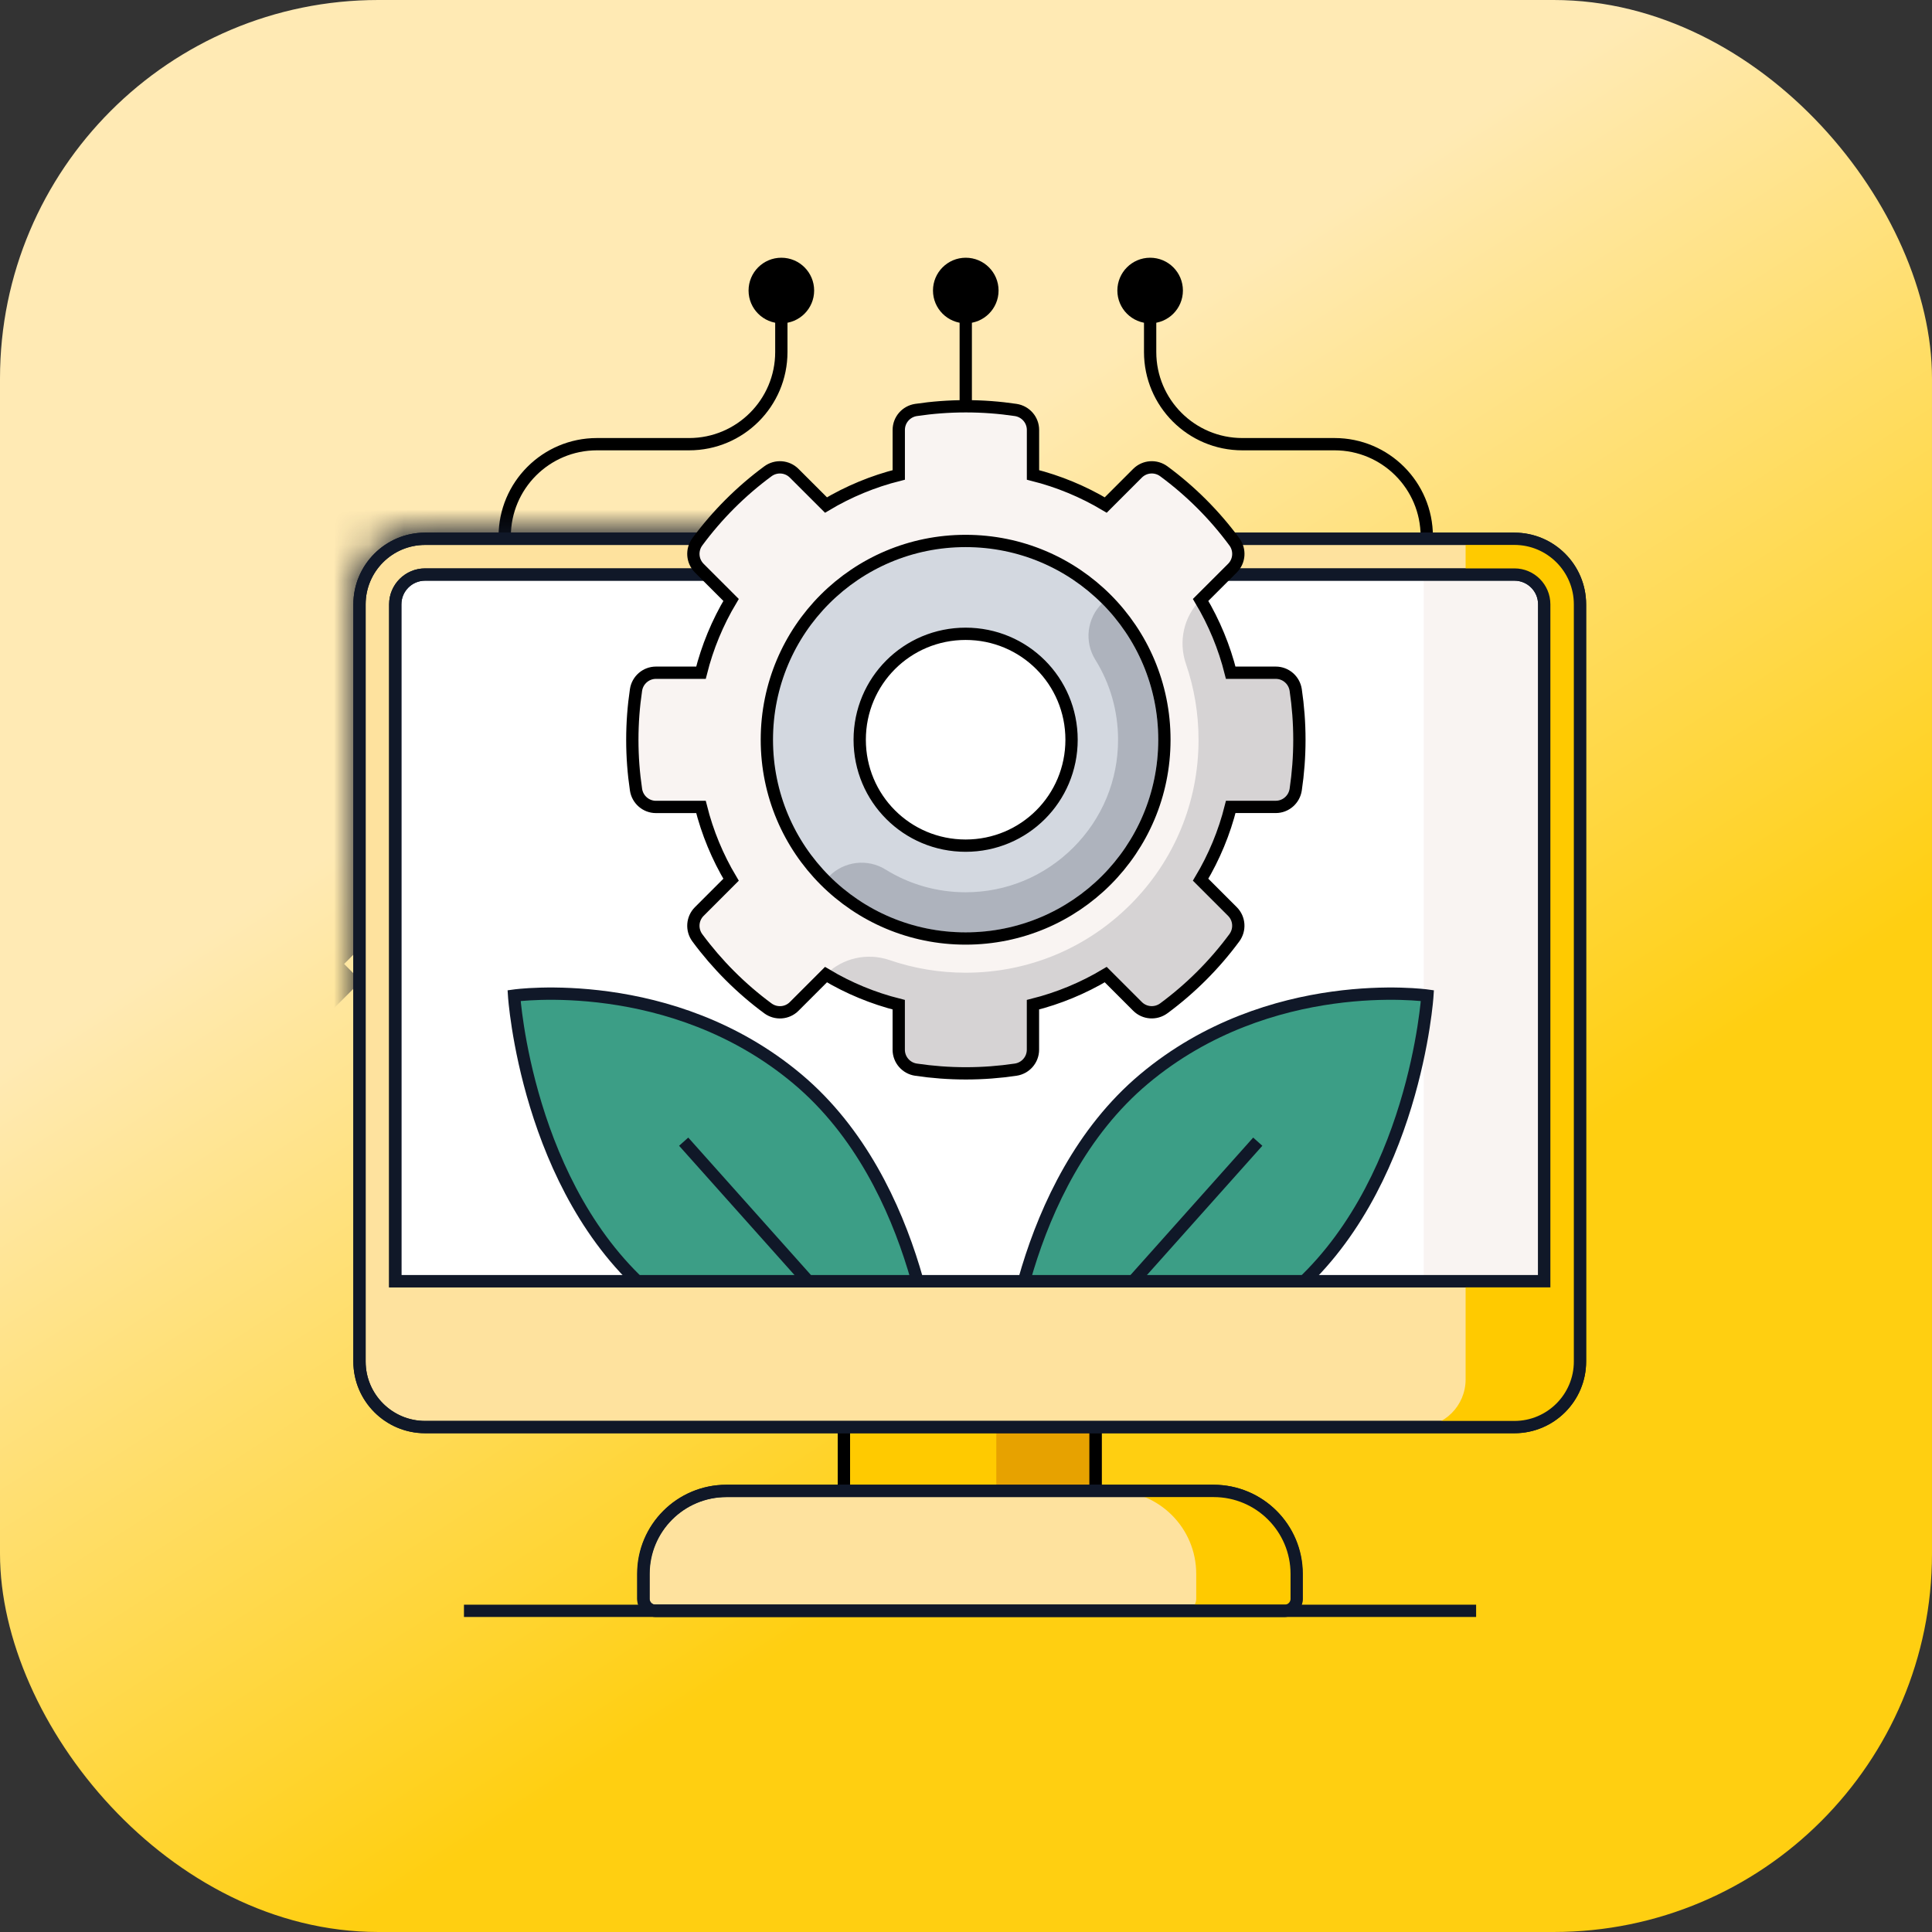 <svg width="55" height="55" viewBox="0 0 55 55" fill="none" xmlns="http://www.w3.org/2000/svg">
<rect x="0" y="0" width="55" height="55" fill="#333333" stroke="none"/>
<rect width="55" height="55" rx="10.771" fill="url(#paint0_linear_10283_2954)"/>
<path d="M26.56 8.271C26.56 8.786 26.978 9.204 27.493 9.204C28.009 9.204 28.427 8.786 28.427 8.271C28.427 7.755 28.009 7.337 27.493 7.337C26.978 7.337 26.56 7.755 26.56 8.271ZM26.56 19.208C26.56 19.723 26.978 20.141 27.493 20.141C28.009 20.141 28.427 19.723 28.427 19.208C28.427 18.692 28.009 18.274 27.493 18.274C26.978 18.274 26.56 18.692 26.56 19.208ZM27.493 8.271H27.318V19.208H27.493H27.668V8.271H27.493Z" fill="black"/>
<path d="M31.809 8.271C31.809 8.786 32.227 9.204 32.742 9.204C33.258 9.204 33.675 8.786 33.675 8.271C33.675 7.755 33.258 7.337 32.742 7.337C32.227 7.337 31.809 7.755 31.809 8.271ZM39.684 21.395C39.684 21.911 40.102 22.328 40.617 22.328C41.132 22.328 41.55 21.911 41.55 21.395C41.55 20.88 41.132 20.462 40.617 20.462C40.102 20.462 39.684 20.88 39.684 21.395ZM32.742 8.271H32.567V10.021H32.742H32.917V8.271H32.742ZM35.367 12.645V12.82H37.992V12.645V12.47H35.367V12.645ZM40.617 15.27H40.442V21.395H40.617H40.792V15.27H40.617ZM37.992 12.645V12.82C39.345 12.82 40.442 13.917 40.442 15.27H40.617H40.792C40.792 13.724 39.538 12.47 37.992 12.47V12.645ZM32.742 10.021H32.567C32.567 11.567 33.821 12.82 35.367 12.82V12.645V12.47C34.014 12.47 32.917 11.373 32.917 10.021H32.742Z" fill="black"/>
<path d="M23.177 8.271C23.177 8.786 22.759 9.204 22.243 9.204C21.728 9.204 21.31 8.786 21.31 8.271C21.31 7.755 21.728 7.337 22.243 7.337C22.759 7.337 23.177 7.755 23.177 8.271ZM15.302 21.395C15.302 21.911 14.884 22.328 14.368 22.328C13.853 22.328 13.435 21.911 13.435 21.395C13.435 20.88 13.853 20.462 14.368 20.462C14.884 20.462 15.302 20.88 15.302 21.395ZM22.243 8.271H22.418V10.021H22.243H22.068V8.271H22.243ZM19.618 12.645V12.82H16.993V12.645V12.47H19.618V12.645ZM14.368 15.27H14.543V21.395H14.368H14.193V15.27H14.368ZM16.993 12.645V12.82C15.64 12.82 14.543 13.917 14.543 15.27H14.368H14.193C14.193 13.724 15.447 12.47 16.993 12.47V12.645ZM22.243 10.021H22.418C22.418 11.567 21.165 12.82 19.618 12.82V12.645V12.47C20.971 12.47 22.068 11.373 22.068 10.021H22.243Z" fill="black"/>
<mask id="mask0_10283_2954" style="mask-type:alpha" maskUnits="userSpaceOnUse" x="10" y="15" width="36" height="32">
<path d="M24.046 40.559H31.21V43.388H24.046V40.559Z" fill="#6E61B6"/>
<path d="M28.38 40.559H31.215V43.388H28.38V40.559Z" fill="#6354B1"/>
<path d="M12.124 40.559C11.133 40.559 10.326 39.752 10.326 38.761V17.205C10.326 16.213 11.133 15.406 12.124 15.406H43.137C44.129 15.406 44.935 16.213 44.935 17.205V38.761C44.935 39.752 44.129 40.559 43.137 40.559H12.124ZM12.124 16.288C11.619 16.288 11.208 16.699 11.208 17.205V36.542H44.053V17.205C44.053 16.699 43.642 16.288 43.137 16.288H12.124Z" fill="#978ECB"/>
<path d="M12.124 16.288C11.619 16.288 11.208 16.699 11.208 17.204V36.541H44.053V17.204C44.053 16.699 43.642 16.288 43.137 16.288H12.124Z" fill="#978ECB"/>
<path d="M44.498 36.98H10.771V17.202C10.771 16.452 11.378 15.845 12.128 15.845H43.14C43.89 15.845 44.498 16.452 44.498 17.202V36.98Z" fill="white"/>
<path d="M43.145 15.845H41.754V36.98H44.502V17.202C44.502 16.452 43.895 15.845 43.145 15.845Z" fill="#F3F0F3"/>
<path d="M43.137 15.338H12.124C11.095 15.338 10.258 16.175 10.258 17.204V38.76C10.258 39.789 11.095 40.626 12.124 40.626H43.137C44.166 40.626 45.003 39.789 45.003 38.76V17.204C45.003 16.175 44.166 15.338 43.137 15.338ZM43.985 35.645C43.985 36.102 43.614 36.474 43.156 36.474H12.104C11.647 36.474 11.276 36.102 11.276 35.645V17.204C11.276 16.736 11.656 16.356 12.124 16.356H43.137C43.604 16.356 43.985 16.736 43.985 17.204V35.645Z" fill="#FFCA00" stroke="#101828" stroke-width="0.35"/>
<path d="M43.138 15.338H41.747V16.356H43.138C43.606 16.356 43.986 16.736 43.986 17.204V36.474H41.747V39.269C41.747 40.019 41.139 40.626 40.39 40.626H43.138C44.167 40.626 45.004 39.789 45.004 38.76V17.204C45.004 16.175 44.167 15.338 43.138 15.338Z" fill="#8379C1"/>
<path d="M34.56 43.317H20.691C19.387 43.317 18.329 44.375 18.329 45.679V46.389C18.329 46.577 18.481 46.729 18.668 46.729H36.582C36.77 46.729 36.922 46.577 36.922 46.389V45.679C36.922 44.375 35.864 43.317 34.56 43.317Z" fill="#FFCA00" stroke="#101828" stroke-width="0.35"/>
<path d="M34.564 43.317H31.715C33.019 43.317 34.077 44.375 34.077 45.679V46.389C34.077 46.577 33.925 46.729 33.737 46.729H36.587C36.774 46.729 36.926 46.577 36.926 46.389V45.679C36.926 44.375 35.869 43.317 34.564 43.317Z" fill="#8379C1"/>
</mask>
<g mask="url(#mask0_10283_2954)">
<path d="M16.775 9.156C22.152 9.156 26.51 13.515 26.51 18.892C26.509 24.267 22.151 28.626 16.775 28.626C14.488 28.626 12.385 27.835 10.724 26.514L9.796 27.442L10.281 27.928L8.845 29.364L8.844 29.363L3.272 34.935C2.633 35.575 1.631 35.629 0.928 35.102L0.914 35.119L0.731 34.935C0.727 34.931 0.722 34.925 0.717 34.92L0.596 34.799L0.601 34.79C0.033 34.085 0.077 33.05 0.731 32.395L6.302 26.824L6.301 26.823L7.737 25.387L8.215 25.864L9.146 24.934C7.829 23.273 7.041 21.175 7.041 18.892C7.041 13.515 11.399 9.156 16.775 9.156Z" fill="#101828"/>
</g>
<path d="M24.023 40.559H31.187V43.388H24.023V40.559Z" fill="#FFCA00" stroke="black" stroke-width="0.35"/>
<path d="M28.363 40.559H31.199V43.388H28.363V40.559Z" fill="#E7A200"/>
<path d="M24.023 40.559H31.187V43.388H24.023V40.559Z" stroke="black" stroke-width="0.35"/>
<path d="M12.108 40.559C11.116 40.559 10.31 39.752 10.31 38.761V17.205C10.31 16.213 11.116 15.406 12.108 15.406H43.12C44.112 15.406 44.919 16.213 44.919 17.205V38.761C44.919 39.752 44.112 40.559 43.12 40.559H12.108ZM12.108 16.288C11.603 16.288 11.192 16.699 11.192 17.205V36.542H44.037V17.205C44.037 16.699 43.626 16.288 43.12 16.288H12.108Z" fill="#978ECB"/>
<path d="M12.107 16.288C11.602 16.288 11.191 16.699 11.191 17.204V36.541H44.036V17.204C44.036 16.699 43.625 16.288 43.12 16.288H12.107Z" fill="#978ECB"/>
<path d="M44.475 36.98H10.748V17.202C10.748 16.452 11.356 15.845 12.105 15.845H43.118C43.867 15.845 44.475 16.452 44.475 17.202V36.98Z" fill="white"/>
<path d="M42.335 15.443H40.531V36.825H44.095V16.816C44.095 16.058 43.307 15.443 42.335 15.443Z" fill="#F9F4F2"/>
<path d="M36.7 36.859C33.116 39.866 28.635 39.231 28.635 39.231C28.635 39.231 28.986 33.722 32.57 30.715C36.154 27.708 40.635 28.343 40.635 28.343C40.635 28.343 40.283 33.852 36.7 36.859Z" fill="#3C9E86"/>
<path d="M29.846 39.178L35.806 32.501M36.7 36.859C33.116 39.866 28.635 39.231 28.635 39.231C28.635 39.231 28.986 33.722 32.57 30.715C36.154 27.708 40.635 28.343 40.635 28.343C40.635 28.343 40.283 33.852 36.7 36.859Z" stroke="#101828" stroke-width="0.35"/>
<path d="M18.57 36.859C22.154 39.866 26.635 39.231 26.635 39.231C26.635 39.231 26.283 33.722 22.7 30.715C19.116 27.708 14.635 28.343 14.635 28.343C14.635 28.343 14.986 33.852 18.57 36.859Z" fill="#3C9E86"/>
<path d="M25.423 39.178L19.463 32.501M18.57 36.859C22.154 39.866 26.635 39.231 26.635 39.231C26.635 39.231 26.283 33.722 22.7 30.715C19.116 27.708 14.635 28.343 14.635 28.343C14.635 28.343 14.986 33.852 18.57 36.859Z" stroke="#101828" stroke-width="0.35"/>
<path d="M43.113 15.338H12.101C11.072 15.338 10.234 16.175 10.234 17.204V38.76C10.234 39.789 11.072 40.626 12.101 40.626H43.113C44.142 40.626 44.979 39.789 44.979 38.76V17.204C44.979 16.175 44.142 15.338 43.113 15.338ZM43.961 36.474H11.252V17.204C11.252 16.736 11.633 16.356 12.101 16.356H43.113C43.581 16.356 43.961 16.736 43.961 17.204V36.474Z" fill="#FEE29E" stroke="#101828" stroke-width="0.35"/>
<path d="M43.115 15.338H41.723V16.356H43.115C43.582 16.356 43.963 16.736 43.963 17.204V36.474H41.723V39.269C41.723 40.019 41.116 40.626 40.366 40.626H43.115C44.144 40.626 44.981 39.789 44.981 38.76V17.204C44.981 16.175 44.144 15.338 43.115 15.338Z" fill="#FFCA00"/>
<path d="M34.543 42.442H20.674C19.37 42.442 18.312 43.5 18.312 44.804V45.514C18.312 45.702 18.464 45.854 18.652 45.854H36.566C36.753 45.854 36.905 45.702 36.905 45.514V44.804C36.905 43.5 35.848 42.442 34.543 42.442Z" fill="#FEE29E" stroke="#101828" stroke-width="0.35"/>
<path d="M43.113 15.338H12.101C11.072 15.338 10.234 16.175 10.234 17.204V38.76C10.234 39.789 11.072 40.626 12.101 40.626H43.113C44.142 40.626 44.979 39.789 44.979 38.76V17.204C44.979 16.175 44.142 15.338 43.113 15.338ZM43.961 36.474H11.252V17.204C11.252 16.736 11.633 16.356 12.101 16.356H43.113C43.581 16.356 43.961 16.736 43.961 17.204V36.474Z" stroke="#101828" stroke-width="0.35"/>
<path d="M34.542 42.442H31.692C32.997 42.442 34.054 43.5 34.054 44.804V45.514C34.054 45.702 33.902 45.854 33.715 45.854H36.564C36.752 45.854 36.904 45.702 36.904 45.514V44.804C36.904 43.5 35.846 42.442 34.542 42.442Z" fill="#FFCA00"/>
<path d="M34.552 42.444H20.683C19.379 42.444 18.321 43.502 18.321 44.806V45.517C18.321 45.704 18.473 45.856 18.661 45.856H36.575C36.762 45.856 36.914 45.704 36.914 45.517V44.806C36.914 43.502 35.856 42.444 34.552 42.444Z" stroke="#101828" stroke-width="0.35"/>
<path d="M13.208 45.857H42.022" stroke="#101828" stroke-width="0.35"/>
<path d="M34.173 17.079L35.078 16.174C35.28 15.972 35.301 15.654 35.132 15.425C34.567 14.66 33.89 13.983 33.125 13.418C32.896 13.249 32.578 13.27 32.376 13.472L31.471 14.377C30.825 13.992 30.128 13.704 29.399 13.521V12.239C29.399 11.954 29.189 11.714 28.907 11.672C28.445 11.602 27.971 11.566 27.488 11.566C27.006 11.566 26.532 11.602 26.07 11.672C25.788 11.714 25.578 11.954 25.578 12.239V13.521C24.848 13.704 24.151 13.992 23.506 14.377L22.6 13.472C22.399 13.27 22.081 13.249 21.852 13.418C21.087 13.983 20.41 14.66 19.845 15.425C19.676 15.654 19.697 15.972 19.899 16.174L20.804 17.079C20.419 17.725 20.13 18.421 19.947 19.151H18.666C18.381 19.151 18.14 19.361 18.098 19.643C18.029 20.105 17.993 20.579 17.993 21.062C17.993 21.544 18.029 22.018 18.098 22.48C18.14 22.762 18.381 22.972 18.666 22.972H19.947C20.13 23.702 20.419 24.398 20.804 25.044L19.898 25.95C19.697 26.151 19.676 26.469 19.845 26.698C20.41 27.463 21.087 28.14 21.852 28.705C22.081 28.875 22.399 28.853 22.6 28.651L23.506 27.746L27.488 28.837L32.988 26.561L35.264 21.062L34.173 17.079ZM27.488 25.456C25.062 25.456 23.094 23.488 23.094 21.062C23.094 18.635 25.062 16.667 27.488 16.667C29.915 16.667 31.883 18.635 31.883 21.062C31.883 23.488 29.915 25.456 27.488 25.456Z" fill="#F9F4F2"/>
<path d="M36.88 19.643C36.838 19.361 36.598 19.151 36.313 19.151H35.031C34.848 18.421 34.56 17.725 34.174 17.079C33.698 17.556 33.543 18.262 33.761 18.899C33.997 19.585 34.12 20.314 34.12 21.062C34.12 22.834 33.431 24.5 32.18 25.751C30.929 27.002 29.263 27.691 27.49 27.691C26.743 27.691 26.014 27.568 25.328 27.333C24.69 27.114 23.985 27.269 23.508 27.746C24.153 28.131 24.85 28.419 25.58 28.602V29.884C25.58 30.169 25.79 30.41 26.071 30.452C26.534 30.521 27.008 30.557 27.49 30.557C27.973 30.557 28.446 30.521 28.909 30.452C29.191 30.41 29.401 30.169 29.401 29.884V28.603C30.131 28.42 30.827 28.131 31.473 27.746L32.378 28.651C32.58 28.853 32.898 28.874 33.127 28.705C33.892 28.14 34.569 27.463 35.134 26.698C35.303 26.469 35.282 26.151 35.08 25.95L34.174 25.044C34.56 24.398 34.848 23.702 35.031 22.972H36.313C36.598 22.972 36.838 22.762 36.88 22.48C36.95 22.018 36.986 21.544 36.986 21.062C36.986 20.579 36.95 20.105 36.88 19.643Z" fill="#F9F4F2"/>
<path d="M36.88 19.643C36.838 19.361 36.598 19.151 36.313 19.151H35.031C34.848 18.421 34.56 17.725 34.174 17.079C33.698 17.556 33.543 18.262 33.761 18.899C33.997 19.585 34.12 20.314 34.12 21.062C34.12 22.834 33.431 24.5 32.18 25.751C30.929 27.002 29.263 27.691 27.49 27.691C26.743 27.691 26.014 27.568 25.328 27.333C24.69 27.114 23.985 27.269 23.508 27.746C24.153 28.131 24.85 28.419 25.58 28.602V29.884C25.58 30.169 25.79 30.41 26.071 30.452C26.534 30.521 27.008 30.557 27.49 30.557C27.973 30.557 28.446 30.521 28.909 30.452C29.191 30.41 29.401 30.169 29.401 29.884V28.603C30.131 28.42 30.827 28.131 31.473 27.746L32.378 28.651C32.58 28.853 32.898 28.874 33.127 28.705C33.892 28.14 34.569 27.463 35.134 26.698C35.303 26.469 35.282 26.151 35.08 25.95L34.174 25.044C34.56 24.398 34.848 23.702 35.031 22.972H36.313C36.598 22.972 36.838 22.762 36.88 22.48C36.95 22.018 36.986 21.544 36.986 21.062C36.986 20.579 36.95 20.105 36.88 19.643Z" fill="#101828" fill-opacity="0.15"/>
<path fill-rule="evenodd" clip-rule="evenodd" d="M27.496 11.566C27.978 11.566 28.452 11.602 28.915 11.671C29.197 11.714 29.407 11.954 29.407 12.239V13.52C30.136 13.703 30.833 13.992 31.478 14.377L32.384 13.471C32.586 13.27 32.904 13.248 33.133 13.418C33.898 13.982 34.575 14.659 35.139 15.424C35.309 15.653 35.287 15.972 35.086 16.173L34.179 17.079C34.565 17.724 34.853 18.421 35.036 19.151H36.318C36.603 19.151 36.843 19.36 36.886 19.642C36.955 20.104 36.991 20.578 36.991 21.061C36.991 21.543 36.955 22.017 36.886 22.479C36.843 22.761 36.603 22.971 36.318 22.971H35.037C34.854 23.701 34.565 24.397 34.179 25.043L35.085 25.949C35.286 26.15 35.308 26.468 35.139 26.697C34.574 27.462 33.897 28.139 33.132 28.704C32.903 28.873 32.585 28.852 32.383 28.65L31.478 27.745C30.833 28.13 30.136 28.419 29.406 28.602V29.883C29.406 30.168 29.196 30.409 28.914 30.451C28.451 30.52 27.978 30.556 27.495 30.556C27.013 30.556 26.539 30.52 26.076 30.451C25.794 30.409 25.585 30.168 25.585 29.883V28.602C24.856 28.419 24.159 28.131 23.514 27.745L22.608 28.651C22.407 28.853 22.088 28.874 21.859 28.705C21.094 28.14 20.417 27.463 19.852 26.698C19.683 26.469 19.705 26.151 19.906 25.95L20.812 25.044C20.426 24.398 20.138 23.702 19.955 22.972H18.674C18.389 22.972 18.148 22.762 18.106 22.48C18.037 22.017 18.001 21.544 18.001 21.062C18.001 20.579 18.037 20.105 18.106 19.642C18.148 19.361 18.389 19.151 18.674 19.151H19.955C20.138 18.422 20.426 17.724 20.812 17.079L19.907 16.174C19.705 15.972 19.683 15.654 19.852 15.424C20.417 14.659 21.094 13.982 21.859 13.418C22.088 13.248 22.407 13.271 22.608 13.472L23.514 14.377C24.159 13.992 24.856 13.703 25.586 13.52V12.239C25.586 11.954 25.795 11.714 26.077 11.671C26.54 11.602 27.014 11.566 27.496 11.566ZM27.496 16.668C25.069 16.668 23.102 18.635 23.102 21.062C23.102 23.488 25.069 25.456 27.496 25.456C29.923 25.456 31.89 23.488 31.89 21.062C31.89 18.635 29.923 16.668 27.496 16.668Z" stroke="black" stroke-width="0.35"/>
<path d="M27.489 15.4C30.621 15.4 33.148 17.927 33.148 21.059C33.147 24.19 30.62 26.717 27.489 26.717C24.358 26.717 21.831 24.19 21.831 21.059C21.831 17.927 24.358 15.4 27.489 15.4ZM27.489 18.043C25.818 18.043 24.474 19.388 24.474 21.059C24.474 22.73 25.819 24.074 27.489 24.074C29.16 24.074 30.505 22.729 30.505 21.059C30.505 19.387 29.16 18.043 27.489 18.043Z" fill="#D3D8E0" stroke="black" stroke-width="0.35"/>
<path d="M31.369 17.181C30.942 17.607 30.864 18.271 31.182 18.782C31.604 19.461 31.829 20.244 31.829 21.06C31.829 22.217 31.377 23.306 30.556 24.127C29.734 24.948 28.645 25.401 27.489 25.401C26.673 25.401 25.89 25.175 25.211 24.754C24.699 24.436 24.035 24.514 23.609 24.94C24.601 25.931 25.971 26.544 27.489 26.544C30.523 26.544 32.972 24.095 32.972 21.06C32.972 19.543 32.36 18.172 31.369 17.181Z" fill="#101828" fill-opacity="0.19"/>
<defs>
<linearGradient id="paint0_linear_10283_2954" x1="30.505" y1="-23.442" x2="66.327" y2="32.195" gradientUnits="userSpaceOnUse">
<stop offset="0.434" stop-color="#FFEAB4"/>
<stop offset="0.828" stop-color="#FFCF11"/>
</linearGradient>
</defs>
</svg>
